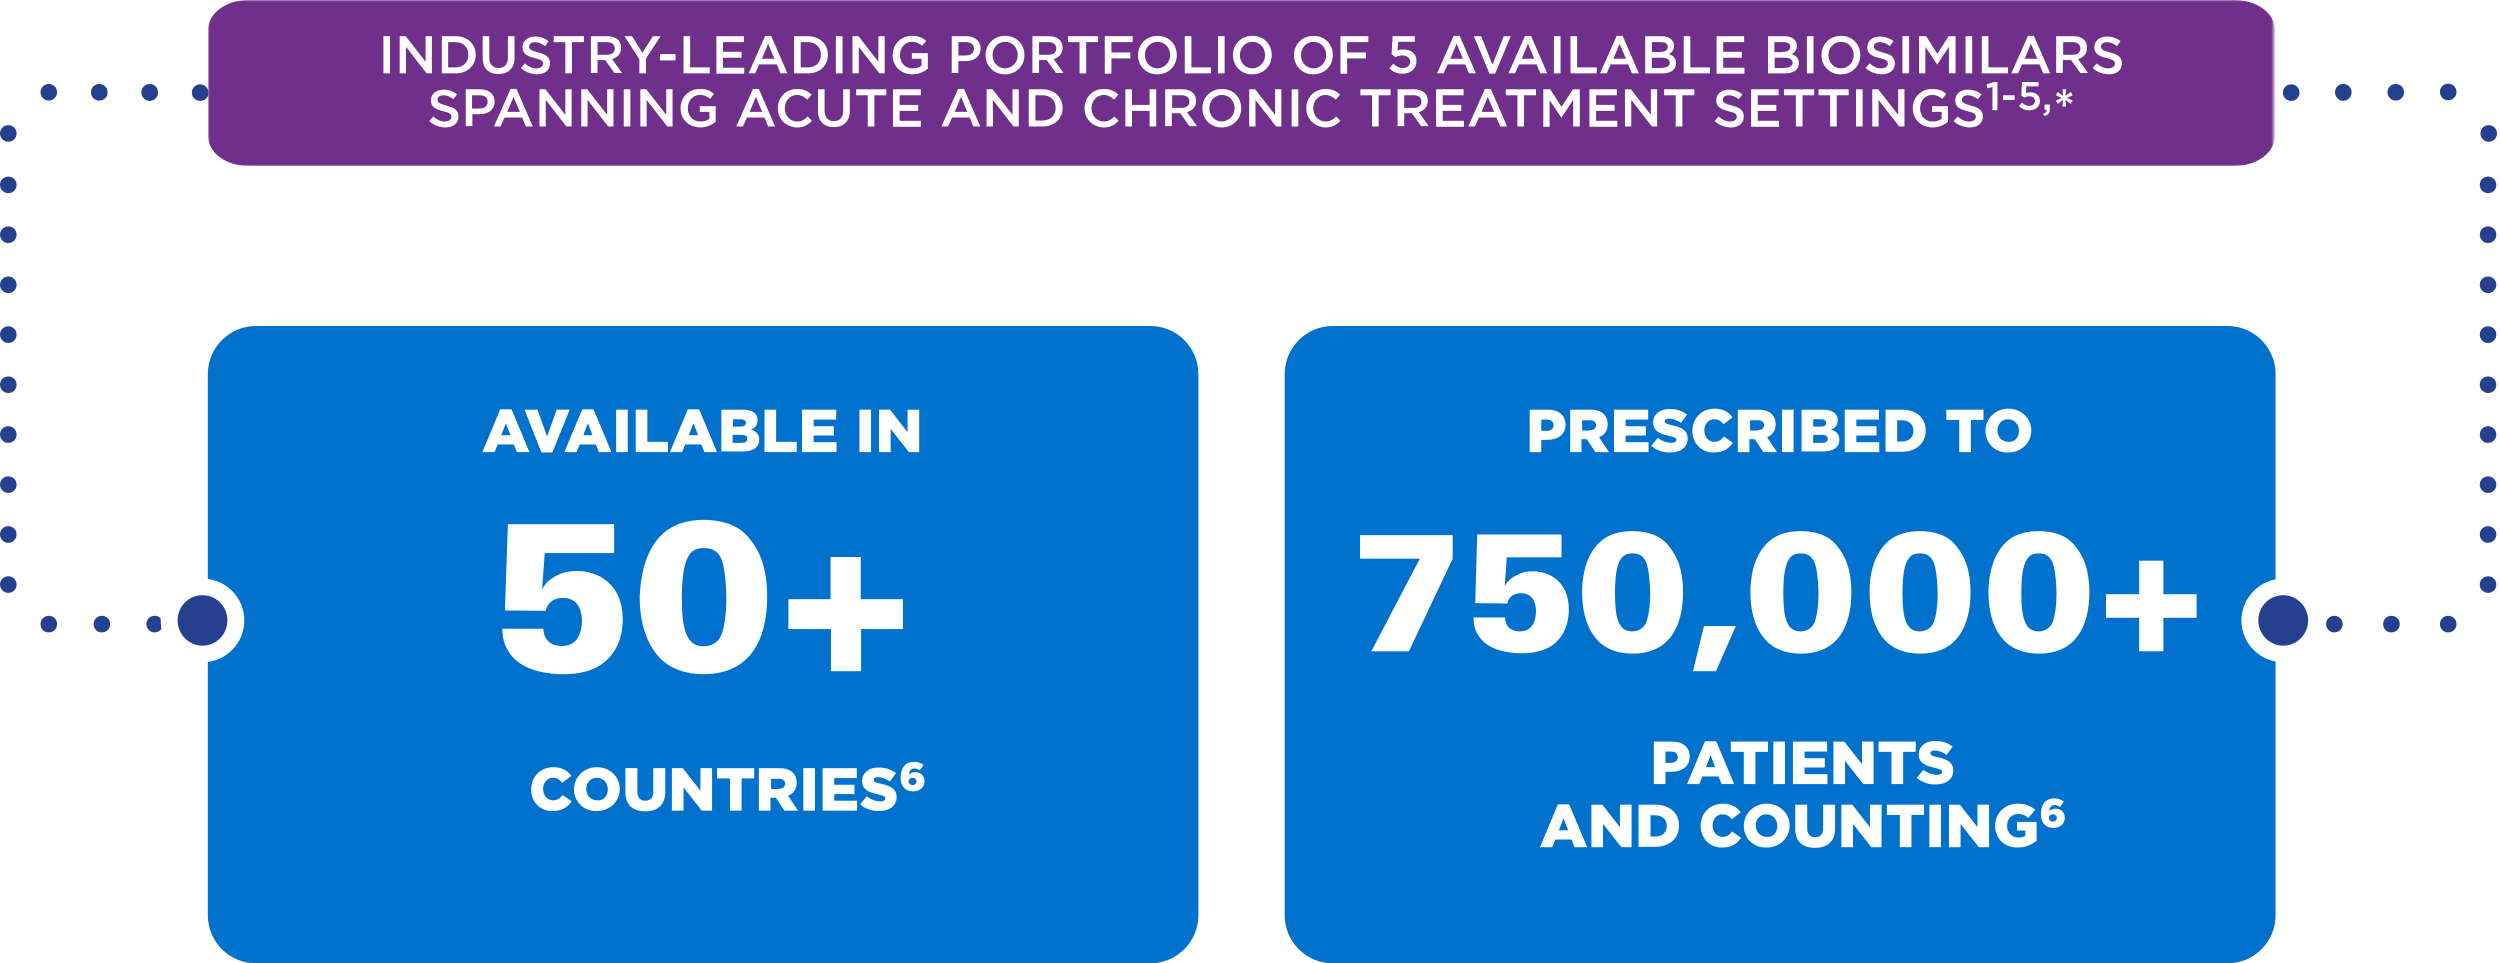 <?xml version="1.0" encoding="utf-8"?>
<!-- Generator: Adobe Illustrator 26.5.0, SVG Export Plug-In . SVG Version: 6.00 Build 0)  -->
<svg version="1.1" id="Layer_1" xmlns="http://www.w3.org/2000/svg" xmlns:xlink="http://www.w3.org/1999/xlink" x="0px" y="0px"
	 viewBox="0 0 753.1 290.1" style="enable-background:new 0 0 753.1 290.1;" xml:space="preserve">
<style type="text/css">
	.st0{fill-rule:evenodd;clip-rule:evenodd;fill:#0072CE;}
	.st1{enable-background:new    ;}
	.st2{fill:#FFFFFF;}
	.st3{fill:#25408F;}
	.st4{fill-rule:evenodd;clip-rule:evenodd;fill:#25408F;}
	.st5{filter:url(#Adobe_OpacityMaskFilter);}
	.st6{fill-rule:evenodd;clip-rule:evenodd;fill:#FFFFFF;}
	.st7{mask:url(#itokki9enb_00000034779905080873895950000015433500631249514415_);}
	.st8{fill-rule:evenodd;clip-rule:evenodd;fill:#702F8A;}
</style>
<g>
	<g>
		<path class="st0" d="M77.1,98.2c-8,0-14.5,6.5-14.5,14.5v163c0,8,6.5,14.5,14.5,14.5h269.4c8,0,14.5-6.5,14.5-14.5v-163
			c0-8-6.5-14.5-14.5-14.5H77.1z"/>
	</g>
	<g class="st1">
		<g>
			<path class="st2" d="M160,237.8L160,237.8c0-3.8,2.8-6.7,6.7-6.7c2.6,0,4.3,1.1,5.4,2.6l-2.7,2.1c-0.7-0.9-1.6-1.5-2.8-1.5
				c-1.8,0-3,1.5-3,3.4v0c0,1.9,1.3,3.4,3,3.4c1.3,0,2.1-0.6,2.9-1.6l2.7,1.9c-1.2,1.7-2.8,2.9-5.6,2.9
				C162.9,244.5,160,241.7,160,237.8z"/>
		</g>
		<g>
			<path class="st2" d="M172.9,237.8L172.9,237.8c0-3.7,3-6.7,6.9-6.7c3.9,0,6.9,2.9,6.9,6.6v0c0,3.7-3,6.6-6.9,6.6
				C175.9,244.5,172.9,241.5,172.9,237.8z M183.1,237.8L183.1,237.8c0-1.9-1.3-3.5-3.3-3.5c-2,0-3.2,1.6-3.2,3.4v0
				c0,1.8,1.3,3.4,3.3,3.4C181.8,241.3,183.1,239.7,183.1,237.8z"/>
		</g>
		<g>
			<path class="st2" d="M188.4,238.6v-7.2h3.6v7.1c0,1.8,0.9,2.7,2.4,2.7c1.4,0,2.4-0.8,2.4-2.6v-7.2h3.6v7.1c0,4.1-2.4,5.9-6,5.9
				C190.7,244.4,188.4,242.6,188.4,238.6z"/>
		</g>
		<g>
			<path class="st2" d="M202.4,231.4h3.3l5.3,6.8v-6.8h3.5v12.8h-3.1l-5.5-7v7h-3.5V231.4z"/>
		</g>
		<g>
			<path class="st2" d="M219.8,234.5H216v-3.1h11.2v3.1h-3.8v9.7h-3.5V234.5z"/>
		</g>
		<g>
			<path class="st2" d="M228.7,231.4h6c2,0,3.3,0.5,4.2,1.4c0.7,0.7,1.1,1.7,1.1,3v0c0,2-1,3.3-2.6,3.9l3,4.5h-4.1l-2.6-3.9h-1.6
				v3.9h-3.5V231.4z M234.6,237.6c1.2,0,1.9-0.6,1.9-1.5v0c0-1-0.7-1.5-1.9-1.5h-2.3v3.1H234.6z"/>
		</g>
		<g>
			<path class="st2" d="M242,231.4h3.5v12.8H242V231.4z"/>
		</g>
		<g>
			<path class="st2" d="M247.8,231.4h10.3v3h-6.8v2h6.1v2.8h-6.1v2h6.9v3h-10.4V231.4z"/>
		</g>
		<g>
			<path class="st2" d="M259.1,242.3l2-2.4c1.3,1,2.7,1.5,4.1,1.5c1,0,1.5-0.3,1.5-0.9v0c0-0.5-0.4-0.8-2.2-1.2
				c-2.7-0.6-4.8-1.4-4.8-4v0c0-2.4,1.9-4.1,4.9-4.1c2.2,0,3.9,0.6,5.3,1.7l-1.8,2.5c-1.2-0.8-2.4-1.3-3.6-1.3
				c-0.9,0-1.3,0.3-1.3,0.8v0c0,0.6,0.4,0.8,2.2,1.2c2.9,0.6,4.7,1.6,4.7,4v0c0,2.6-2.1,4.2-5.2,4.2
				C262.8,244.4,260.7,243.7,259.1,242.3z"/>
		</g>
	</g>
	<g class="st1">
		<g>
			<path class="st2" d="M272.4,237.4c-0.6-0.6-1.1-1.6-1.1-3.2v0c0-2.7,1.3-4.7,4-4.7c1.2,0,2,0.3,2.9,0.9l-1.1,1.7
				c-0.5-0.4-1-0.6-1.7-0.6c-1.2,0-1.6,1.2-1.6,1.8c0.6-0.4,1.1-0.7,1.9-0.7c1.5,0,2.8,1,2.8,2.7v0c0,1.9-1.5,3.1-3.4,3.1
				C273.8,238.4,273,238,272.4,237.4z M276.1,235.4L276.1,235.4c0-0.6-0.5-1.1-1.2-1.1s-1.2,0.5-1.2,1.1v0c0,0.6,0.5,1.1,1.2,1.1
				C275.6,236.5,276.1,236,276.1,235.4z"/>
		</g>
	</g>
	<g class="st1">
		<g>
			<path class="st2" d="M163.7,189.5c0.1,3.4,2.4,5.1,5.5,5.1c3.2,0,4.4-1.6,5.1-2.9c0.8-1.5,1-3.5,1-4.7c0-3.5-1.4-6.9-5.8-6.9
				c-3.1,0-4.7,1.9-5.1,3.9l-12.3-0.1l0.9-26h32v8.7h-20.9l-0.8,10.9c0.7-1.2,1.7-2.8,4.6-4.2c1.9-1,3.8-1.3,5.9-1.3
				c6.4,0,13.8,3.9,13.8,14.6c0,2.8-0.6,8.4-4.9,12.3c-3.8,3.6-9.2,4.2-13,4.2c-3.6,0-11.1-0.6-15.2-5.1c-3-3.3-3.1-6.6-3.2-8.6
				H163.7z"/>
		</g>
		<g>
			<path class="st2" d="M198.2,162.3c3.9-4.7,9.6-5.7,13.6-5.7c8.4,0,12.2,3.3,14.1,5.8c2.9,3.5,5.2,8.6,5.2,17.4
				c0,12.7-5,23.3-19.2,23.3c-5.1,0-10.2-1.5-13.6-5.4c-4.9-5.6-5.6-13.5-5.6-17.9C192.9,175.6,193.6,167.8,198.2,162.3z M212,194.7
				c2,0,4-1,4.9-2.6c1.9-3.5,1.9-10.8,1.9-11.8c0-2.2-0.2-7.4-1.1-10.7c-0.4-1.6-1.5-4.5-5.6-4.5c-3.6,0-6.7,1.5-6.7,15
				C205.4,189.5,206.7,194.7,212,194.7z"/>
		</g>
		<g>
			<path class="st2" d="M250.2,189.5h-12.7v-9h12.7v-12.7h9.1v12.7H272v9h-12.6v12.7h-9.1V189.5z"/>
		</g>
	</g>
	<g class="st1">
		<g>
			<path class="st2" d="M150.7,123.3h3.4l5.4,12.9h-3.8l-0.9-2.3h-4.9l-0.9,2.3h-3.7L150.7,123.3z M153.8,131.1l-1.4-3.6l-1.4,3.6
				H153.8z"/>
		</g>
		<g>
			<path class="st2" d="M158,123.4h3.9l2.9,8.1l2.9-8.1h3.9l-5.2,12.9h-3.3L158,123.4z"/>
		</g>
		<g>
			<path class="st2" d="M175.4,123.3h3.4l5.4,12.9h-3.8l-0.9-2.3h-4.9l-0.9,2.3H170L175.4,123.3z M178.5,131.1l-1.4-3.6l-1.4,3.6
				H178.5z"/>
		</g>
		<g>
			<path class="st2" d="M185.6,123.4h3.5v12.8h-3.5V123.4z"/>
		</g>
		<g>
			<path class="st2" d="M191.5,123.4h3.5v9.7h6.2v3.1h-9.7V123.4z"/>
		</g>
		<g>
			<path class="st2" d="M207.2,123.3h3.4l5.4,12.9h-3.8l-0.9-2.3h-4.9l-0.9,2.3h-3.7L207.2,123.3z M210.3,131.1l-1.4-3.6l-1.4,3.6
				H210.3z"/>
		</g>
		<g>
			<path class="st2" d="M217.3,123.4h6.6c1.6,0,2.7,0.4,3.5,1.1c0.5,0.5,0.8,1.2,0.8,2.1v0c0,1.5-0.8,2.4-2,2.8
				c1.6,0.5,2.5,1.4,2.5,3.1v0c0,2.2-1.8,3.5-4.8,3.5h-6.6V123.4z M224.7,127.4c0-0.7-0.6-1.1-1.6-1.1h-2.3v2.2h2.2
				C224,128.5,224.7,128.2,224.7,127.4L224.7,127.4z M223.4,131h-2.7v2.4h2.7c1.1,0,1.7-0.4,1.7-1.2v0
				C225.2,131.5,224.6,131,223.4,131z"/>
		</g>
		<g>
			<path class="st2" d="M230.3,123.4h3.5v9.7h6.2v3.1h-9.7V123.4z"/>
		</g>
		<g>
			<path class="st2" d="M241.6,123.4h10.3v3h-6.8v2h6.1v2.8h-6.1v2h6.9v3h-10.4V123.4z"/>
		</g>
		<g>
			<path class="st2" d="M258.9,123.4h3.5v12.8h-3.5V123.4z"/>
		</g>
		<g>
			<path class="st2" d="M264.8,123.4h3.3l5.3,6.8v-6.8h3.5v12.8h-3.1l-5.5-7v7h-3.5V123.4z"/>
		</g>
	</g>
	<g>
		<path class="st0" d="M401.5,98.2c-8,0-14.5,6.5-14.5,14.5v163c0,8,6.5,14.5,14.5,14.5H671c8,0,14.5-6.5,14.5-14.5v-163
			c0-8-6.5-14.5-14.5-14.5H401.5z"/>
	</g>
	<g class="st1">
		<g>
			<path class="st2" d="M460.8,123.4h5.5c3.2,0,5.3,1.7,5.3,4.5v0c0,3-2.3,4.6-5.5,4.6h-1.8v3.7h-3.5V123.4z M466,129.8
				c1.2,0,2-0.7,2-1.7v0c0-1.1-0.8-1.7-2-1.7h-1.7v3.4H466z"/>
		</g>
		<g>
			<path class="st2" d="M473,123.4h6c2,0,3.3,0.5,4.2,1.4c0.7,0.7,1.1,1.7,1.1,3v0c0,2-1,3.3-2.6,3.9l3,4.5h-4.1l-2.6-3.9h-1.6v3.9
				H473V123.4z M478.9,129.6c1.2,0,1.9-0.6,1.9-1.5v0c0-1-0.7-1.5-1.9-1.5h-2.3v3.1H478.9z"/>
		</g>
		<g>
			<path class="st2" d="M486.2,123.4h10.3v3h-6.8v2h6.1v2.8h-6.1v2h6.9v3h-10.4V123.4z"/>
		</g>
		<g>
			<path class="st2" d="M497.4,134.3l2-2.4c1.3,1,2.7,1.5,4.1,1.5c1,0,1.5-0.3,1.5-0.9v0c0-0.5-0.4-0.8-2.2-1.2
				c-2.7-0.6-4.8-1.4-4.8-4v0c0-2.4,1.9-4.1,4.9-4.1c2.2,0,3.9,0.6,5.3,1.7l-1.8,2.5c-1.2-0.8-2.4-1.3-3.6-1.3
				c-0.9,0-1.3,0.3-1.3,0.8v0c0,0.6,0.4,0.8,2.2,1.2c2.9,0.6,4.7,1.6,4.7,4v0c0,2.6-2.1,4.2-5.2,4.2
				C501.1,136.4,499,135.7,497.4,134.3z"/>
		</g>
		<g>
			<path class="st2" d="M509.8,129.8L509.8,129.8c0-3.8,2.8-6.7,6.7-6.7c2.6,0,4.3,1.1,5.4,2.6l-2.7,2.1c-0.7-0.9-1.6-1.5-2.8-1.5
				c-1.8,0-3,1.5-3,3.4v0c0,1.9,1.3,3.4,3,3.4c1.3,0,2.1-0.6,2.9-1.6l2.7,1.9c-1.2,1.7-2.8,2.9-5.6,2.9
				C512.8,136.5,509.8,133.7,509.8,129.8z"/>
		</g>
		<g>
			<path class="st2" d="M523.6,123.4h6c2,0,3.3,0.5,4.2,1.4c0.7,0.7,1.1,1.7,1.1,3v0c0,2-1,3.3-2.6,3.9l3,4.5h-4.1l-2.6-3.9h-1.6
				v3.9h-3.5V123.4z M529.5,129.6c1.2,0,1.9-0.6,1.9-1.5v0c0-1-0.7-1.5-1.9-1.5h-2.3v3.1H529.5z"/>
		</g>
		<g>
			<path class="st2" d="M536.8,123.4h3.5v12.8h-3.5V123.4z"/>
		</g>
		<g>
			<path class="st2" d="M542.7,123.4h6.6c1.6,0,2.7,0.4,3.5,1.1c0.5,0.5,0.8,1.2,0.8,2.1v0c0,1.5-0.8,2.4-2,2.8
				c1.6,0.5,2.5,1.4,2.5,3.1v0c0,2.2-1.8,3.5-4.8,3.5h-6.6V123.4z M550.1,127.4c0-0.7-0.6-1.1-1.6-1.1h-2.3v2.2h2.2
				C549.5,128.5,550.1,128.2,550.1,127.4L550.1,127.4z M548.9,131h-2.7v2.4h2.7c1.1,0,1.7-0.4,1.7-1.2v0
				C550.6,131.5,550,131,548.9,131z"/>
		</g>
		<g>
			<path class="st2" d="M555.8,123.4H566v3h-6.8v2h6.1v2.8h-6.1v2h6.9v3h-10.4V123.4z"/>
		</g>
		<g>
			<path class="st2" d="M568,123.4h4.9c4.5,0,7.2,2.6,7.2,6.3v0c0,3.7-2.7,6.4-7.3,6.4H568V123.4z M571.5,126.5v6.5h1.4
				c2.1,0,3.5-1.2,3.5-3.2v0c0-2-1.4-3.2-3.5-3.2H571.5z"/>
		</g>
		<g>
			<path class="st2" d="M590.1,126.5h-3.8v-3.1h11.2v3.1h-3.8v9.7h-3.5V126.5z"/>
		</g>
		<g>
			<path class="st2" d="M598.1,129.8L598.1,129.8c0-3.7,3-6.7,6.9-6.7c3.9,0,6.9,2.9,6.9,6.6v0c0,3.7-3,6.6-6.9,6.6
				C601,136.5,598.1,133.5,598.1,129.8z M608.2,129.8L608.2,129.8c0-1.9-1.3-3.5-3.3-3.5c-2,0-3.2,1.6-3.2,3.4v0
				c0,1.8,1.3,3.4,3.3,3.4C606.9,133.3,608.2,131.7,608.2,129.8z"/>
		</g>
	</g>
	<g class="st1">
		<g>
			<path class="st2" d="M409.7,161.2h27.9v7.1l-13.2,27.9h-11.3l14.6-27.9h-18V161.2z"/>
		</g>
		<g>
			<path class="st2" d="M453.4,186.2c0.1,2.7,1.9,4,4.4,4c2.5,0,3.5-1.3,4.1-2.3c0.6-1.2,0.8-2.8,0.8-3.7c0-2.8-1.1-5.5-4.6-5.5
				c-2.4,0-3.8,1.5-4,3.1l-9.7-0.1L445,161h25.4v6.9h-16.5l-0.6,8.6c0.6-0.9,1.4-2.2,3.7-3.3c1.5-0.8,3-1.1,4.7-1.1
				c5.1,0,10.9,3.1,10.9,11.6c0,2.2-0.5,6.7-3.9,9.8c-3,2.8-7.3,3.3-10.3,3.3c-2.9,0-8.8-0.5-12-4c-2.4-2.6-2.5-5.2-2.5-6.8H453.4z"
				/>
		</g>
		<g>
			<path class="st2" d="M480.8,164.5c3.1-3.8,7.6-4.5,10.8-4.5c6.7,0,9.7,2.6,11.2,4.6c2.3,2.8,4.2,6.8,4.2,13.8
				c0,10.1-4,18.5-15.2,18.5c-4.1,0-8.1-1.2-10.8-4.3c-3.9-4.4-4.4-10.7-4.4-14.2C476.6,175.1,477.1,168.9,480.8,164.5z
				 M491.7,190.2c1.6,0,3.1-0.8,3.9-2.1c1.5-2.7,1.5-8.6,1.5-9.3c0-1.8-0.2-5.9-0.9-8.5c-0.4-1.3-1.2-3.6-4.4-3.6
				c-2.8,0-5.3,1.2-5.3,11.9C486.5,186.1,487.5,190.2,491.7,190.2z"/>
		</g>
		<g>
			<path class="st2" d="M522.9,188.6l-6,13.6H510l3.3-13.6H522.9z"/>
		</g>
		<g>
			<path class="st2" d="M531.5,164.5c3.1-3.8,7.6-4.5,10.8-4.5c6.7,0,9.7,2.6,11.2,4.6c2.3,2.8,4.2,6.8,4.2,13.8
				c0,10.1-4,18.5-15.2,18.5c-4.1,0-8.1-1.2-10.8-4.3c-3.9-4.4-4.4-10.7-4.4-14.2C527.3,175.1,527.8,168.9,531.5,164.5z
				 M542.4,190.2c1.6,0,3.1-0.8,3.9-2.1c1.5-2.7,1.5-8.6,1.5-9.3c0-1.8-0.2-5.9-0.9-8.5c-0.4-1.3-1.2-3.6-4.4-3.6
				c-2.8,0-5.3,1.2-5.3,11.9C537.2,186.1,538.2,190.2,542.4,190.2z"/>
		</g>
		<g>
			<path class="st2" d="M567.4,164.5c3.1-3.8,7.6-4.5,10.8-4.5c6.7,0,9.7,2.6,11.2,4.6c2.3,2.8,4.2,6.8,4.2,13.8
				c0,10.1-4,18.5-15.2,18.5c-4.1,0-8.1-1.2-10.8-4.3c-3.9-4.4-4.4-10.7-4.4-14.2C563.1,175.1,563.7,168.9,567.4,164.5z
				 M578.3,190.2c1.6,0,3.1-0.8,3.9-2.1c1.5-2.7,1.5-8.6,1.5-9.3c0-1.8-0.2-5.9-0.9-8.5c-0.4-1.3-1.2-3.6-4.4-3.6
				c-2.8,0-5.3,1.2-5.3,11.9C573.1,186.1,574.1,190.2,578.3,190.2z"/>
		</g>
		<g>
			<path class="st2" d="M603.2,164.5c3.1-3.8,7.6-4.5,10.8-4.5c6.7,0,9.7,2.6,11.2,4.6c2.3,2.8,4.2,6.8,4.2,13.8
				c0,10.1-4,18.5-15.2,18.5c-4.1,0-8.1-1.2-10.8-4.3c-3.9-4.4-4.4-10.7-4.4-14.2C599,175.1,599.6,168.9,603.2,164.5z M614.1,190.2
				c1.6,0,3.1-0.8,3.9-2.1c1.5-2.7,1.5-8.6,1.5-9.3c0-1.8-0.2-5.9-0.9-8.5c-0.4-1.3-1.2-3.6-4.4-3.6c-2.8,0-5.3,1.2-5.3,11.9
				C608.9,186.1,610,190.2,614.1,190.2z"/>
		</g>
		<g>
			<path class="st2" d="M644.4,186.1h-10V179h10v-10.1h7.3V179h10v7.1h-10v10.1h-7.3V186.1z"/>
		</g>
	</g>
	<g class="st1">
		<g>
			<path class="st2" d="M498.2,223.4h5.5c3.2,0,5.3,1.7,5.3,4.5v0c0,3-2.3,4.6-5.5,4.6h-1.8v3.7h-3.5V223.4z M503.4,229.8
				c1.2,0,2-0.7,2-1.7v0c0-1.1-0.8-1.7-2-1.7h-1.7v3.4H503.4z"/>
		</g>
		<g>
			<path class="st2" d="M513.6,223.3h3.4l5.4,12.9h-3.8l-0.9-2.3h-4.9l-0.9,2.3h-3.7L513.6,223.3z M516.7,231.1l-1.4-3.6l-1.4,3.6
				H516.7z"/>
		</g>
		<g>
			<path class="st2" d="M525.2,226.5h-3.8v-3.1h11.2v3.1h-3.8v9.7h-3.5V226.5z"/>
		</g>
		<g>
			<path class="st2" d="M534.2,223.4h3.5v12.8h-3.5V223.4z"/>
		</g>
		<g>
			<path class="st2" d="M540.1,223.4h10.3v3h-6.8v2h6.1v2.8h-6.1v2h6.9v3h-10.4V223.4z"/>
		</g>
		<g>
			<path class="st2" d="M552.3,223.4h3.3l5.3,6.8v-6.8h3.5v12.8h-3.1l-5.5-7v7h-3.5V223.4z"/>
		</g>
		<g>
			<path class="st2" d="M569.7,226.5h-3.8v-3.1h11.2v3.1h-3.8v9.7h-3.5V226.5z"/>
		</g>
		<g>
			<path class="st2" d="M577.4,234.3l2-2.4c1.3,1,2.7,1.5,4.1,1.5c1,0,1.5-0.3,1.5-0.9v0c0-0.5-0.4-0.8-2.2-1.2
				c-2.7-0.6-4.8-1.4-4.8-4v0c0-2.4,1.9-4.1,4.9-4.1c2.2,0,3.9,0.6,5.3,1.7l-1.8,2.5c-1.2-0.8-2.4-1.3-3.6-1.3
				c-0.9,0-1.3,0.3-1.3,0.8v0c0,0.6,0.4,0.8,2.2,1.2c2.9,0.6,4.7,1.6,4.7,4v0c0,2.6-2.1,4.2-5.2,4.2
				C581.1,236.4,579,235.7,577.4,234.3z"/>
		</g>
	</g>
	<g class="st1">
		<g>
			<path class="st2" d="M469.3,242.3h3.4l5.4,12.9h-3.8l-0.9-2.3h-4.9l-0.9,2.3h-3.7L469.3,242.3z M472.4,250.1l-1.4-3.6l-1.4,3.6
				H472.4z"/>
		</g>
		<g>
			<path class="st2" d="M479.4,242.4h3.3l5.3,6.8v-6.8h3.5v12.8h-3.1l-5.5-7v7h-3.5V242.4z"/>
		</g>
		<g>
			<path class="st2" d="M493.7,242.4h4.9c4.5,0,7.2,2.6,7.2,6.3v0c0,3.7-2.7,6.4-7.3,6.4h-4.9V242.4z M497.2,245.5v6.5h1.4
				c2.1,0,3.5-1.2,3.5-3.2v0c0-2-1.4-3.2-3.5-3.2H497.2z"/>
		</g>
		<g>
			<path class="st2" d="M512.3,248.8L512.3,248.8c0-3.8,2.8-6.7,6.7-6.7c2.6,0,4.3,1.1,5.4,2.6l-2.7,2.1c-0.7-0.9-1.6-1.5-2.8-1.5
				c-1.8,0-3,1.5-3,3.4v0c0,1.9,1.3,3.4,3,3.4c1.3,0,2.1-0.6,2.9-1.6l2.7,1.9c-1.2,1.7-2.8,2.9-5.6,2.9
				C515.3,255.5,512.3,252.7,512.3,248.8z"/>
		</g>
		<g>
			<path class="st2" d="M525.3,248.8L525.3,248.8c0-3.7,3-6.7,6.9-6.7c3.9,0,6.9,2.9,6.9,6.6v0c0,3.7-3,6.6-6.9,6.6
				C528.2,255.5,525.3,252.5,525.3,248.8z M535.4,248.8L535.4,248.8c0-1.9-1.3-3.5-3.3-3.5c-2,0-3.2,1.6-3.2,3.4v0
				c0,1.8,1.3,3.4,3.3,3.4C534.1,252.3,535.4,250.7,535.4,248.8z"/>
		</g>
		<g>
			<path class="st2" d="M540.8,249.6v-7.2h3.6v7.1c0,1.8,0.9,2.7,2.4,2.7c1.4,0,2.4-0.8,2.4-2.6v-7.2h3.6v7.1c0,4.1-2.4,5.9-6,5.9
				C543,255.4,540.8,253.6,540.8,249.6z"/>
		</g>
		<g>
			<path class="st2" d="M554.7,242.4h3.3l5.3,6.8v-6.8h3.5v12.8h-3.1l-5.5-7v7h-3.5V242.4z"/>
		</g>
		<g>
			<path class="st2" d="M572.2,245.5h-3.8v-3.1h11.2v3.1h-3.8v9.7h-3.5V245.5z"/>
		</g>
		<g>
			<path class="st2" d="M581.2,242.4h3.5v12.8h-3.5V242.4z"/>
		</g>
		<g>
			<path class="st2" d="M587.1,242.4h3.3l5.3,6.8v-6.8h3.5v12.8h-3.1l-5.5-7v7h-3.5V242.4z"/>
		</g>
		<g>
			<path class="st2" d="M601,248.8L601,248.8c0-3.8,2.9-6.7,6.9-6.7c2.2,0,3.8,0.7,5.2,1.8l-2.1,2.5c-0.9-0.8-1.8-1.2-3.1-1.2
				c-1.8,0-3.3,1.5-3.3,3.5v0c0,2.1,1.4,3.6,3.5,3.6c0.9,0,1.5-0.2,2-0.5v-1.6h-2.5v-2.6h5.9v5.7c-1.4,1.1-3.2,2-5.5,2
				C604,255.5,601,252.7,601,248.8z"/>
		</g>
	</g>
	<g class="st1">
		<g>
			<path class="st2" d="M615.9,248.4c-0.6-0.6-1.1-1.6-1.1-3.2v0c0-2.7,1.3-4.7,4-4.7c1.2,0,2,0.3,2.9,0.9l-1.1,1.7
				c-0.5-0.4-1-0.6-1.7-0.6c-1.2,0-1.6,1.2-1.6,1.8c0.6-0.4,1.1-0.7,1.9-0.7c1.5,0,2.8,1,2.8,2.7v0c0,1.9-1.5,3.1-3.4,3.1
				C617.3,249.4,616.5,249,615.9,248.4z M619.6,246.4L619.6,246.4c0-0.6-0.5-1.1-1.2-1.1c-0.7,0-1.2,0.5-1.2,1.1v0
				c0,0.6,0.5,1.1,1.2,1.1S619.6,247,619.6,246.4z"/>
		</g>
	</g>
	<g>
		<path class="st3" d="M656.1,28c0-1.4,1.1-2.5,2.5-2.5l0,0c1.4,0,2.5,1.1,2.5,2.5l0,0c0,1.4-1.1,2.5-2.5,2.6l0,0c0,0,0,0,0,0l0,0
			C657.2,30.5,656.1,29.4,656.1,28z M671.9,27.9c0-1.4,1.1-2.5,2.5-2.5l0,0c1.4,0,2.5,1.1,2.5,2.5l0,0c0,1.4-1.1,2.5-2.5,2.5l0,0
			c0,0,0,0,0,0l0,0C673,30.5,671.9,29.3,671.9,27.9z M687.7,27.9c0-1.4,1.1-2.5,2.5-2.5l0,0c1.4,0,2.5,1.1,2.5,2.5l0,0
			c0,1.4-1.1,2.5-2.5,2.5l0,0c0,0,0,0,0,0l0,0C688.8,30.4,687.7,29.3,687.7,27.9z M703.4,27.8c0-1.4,1.1-2.5,2.5-2.5l0,0
			c1.4,0,2.5,1.1,2.5,2.5l0,0c0,1.4-1.1,2.5-2.5,2.6l0,0c0,0,0,0,0,0l0,0C704.6,30.4,703.4,29.2,703.4,27.8z M719.2,27.8
			c0-1.4,1.1-2.5,2.5-2.5l0,0c1.4,0,2.5,1.1,2.5,2.5l0,0c0,1.4-1.1,2.5-2.5,2.5l0,0c0,0,0,0,0,0l0,0
			C720.4,30.3,719.2,29.2,719.2,27.8z M735,27.7c0-1.4,1.1-2.5,2.5-2.5l0,0c1.4,0,2.5,1.1,2.5,2.5l0,0c0,1.4-1.1,2.5-2.5,2.5l0,0
			c0,0,0,0,0,0l0,0C736.2,30.3,735,29.1,735,27.7z"/>
	</g>
	<g>
		<path class="st3" d="M747.2,40.2c0-1.4,1.1-2.5,2.5-2.5l0,0c1.4,0,2.5,1.1,2.5,2.5l0,0c0,1.4-1.1,2.5-2.5,2.5l0,0
			C748.3,42.7,747.2,41.5,747.2,40.2z"/>
	</g>
	<g>
		<path class="st3" d="M747,176.1c0-1.4,1.1-2.5,2.5-2.5l0,0c1.4,0,2.5,1.1,2.5,2.5l0,0c0,1.4-1.1,2.5-2.5,2.5l0,0
			C748.2,178.6,747,177.5,747,176.1z M747,161c0-1.4,1.1-2.5,2.5-2.5l0,0c1.4,0,2.5,1.1,2.5,2.5l0,0c0,1.4-1.1,2.5-2.5,2.5l0,0
			C748.2,163.6,747,162.4,747,161z M747,146c0-1.4,1.1-2.5,2.5-2.5l0,0c1.4,0,2.5,1.1,2.5,2.5l0,0c0,1.4-1.1,2.5-2.5,2.5l0,0
			C748.2,148.5,747,147.4,747,146z M747,130.9c0-1.4,1.1-2.5,2.5-2.5l0,0c1.4,0,2.5,1.1,2.5,2.5l0,0c0,1.4-1.1,2.5-2.5,2.5l0,0
			C748.2,133.5,747,132.3,747,130.9z M747,115.9c0-1.4,1.1-2.5,2.5-2.5l0,0c1.4,0,2.5,1.1,2.5,2.5l0,0c0,1.4-1.1,2.5-2.5,2.5l0,0
			C748.2,118.4,747,117.3,747,115.9z M747,100.8c0-1.4,1.1-2.5,2.5-2.5l0,0c1.4,0,2.5,1.1,2.5,2.5l0,0c0,1.4-1.1,2.5-2.5,2.5l0,0
			C748.2,103.4,747,102.2,747,100.8z M747,85.8c0-1.4,1.1-2.5,2.5-2.5l0,0c1.4,0,2.5,1.1,2.5,2.5l0,0c0,1.4-1.1,2.5-2.5,2.5l0,0
			C748.2,88.3,747,87.2,747,85.8z M747,70.7c0-1.4,1.1-2.5,2.5-2.5l0,0c1.4,0,2.5,1.1,2.5,2.5l0,0c0,1.4-1.1,2.5-2.5,2.5l0,0
			C748.2,73.3,747,72.1,747,70.7z M747,55.7c0-1.4,1.1-2.5,2.5-2.5l0,0c1.4,0,2.5,1.1,2.5,2.5l0,0c0,1.4-1.1,2.5-2.5,2.5l0,0
			C748.2,58.2,747,57.1,747,55.7z"/>
	</g>
	<g>
		<path class="st3" d="M735,188c0-1.4,1.1-2.5,2.5-2.5l0,0l0,0l0,0c1.4,0,2.5,1.1,2.5,2.5l0,0c0,1.4-1.1,2.5-2.5,2.5l0,0
			C736.2,190.6,735,189.4,735,188z"/>
	</g>
	<g>
		<path class="st3" d="M717.9,188c0-1.4,1.1-2.5,2.5-2.5l0,0c1.4,0,2.5,1.1,2.5,2.5l0,0c0,1.4-1.1,2.5-2.5,2.5l0,0
			C719,190.6,717.9,189.4,717.9,188z M700.7,188c0-1.4,1.1-2.5,2.5-2.5l0,0c1.4,0,2.5,1.1,2.5,2.5l0,0c0,1.4-1.1,2.5-2.5,2.5l0,0
			C701.9,190.6,700.7,189.4,700.7,188z"/>
	</g>
	<g>
		<path class="st4" d="M687.8,197c-5.6,0-10.1-4.5-10.1-10.1c0-5.6,4.5-10.1,10.1-10.1c5.6,0,10.1,4.5,10.1,10.1
			C697.9,192.5,693.3,197,687.8,197"/>
	</g>
	<g>
		<path class="st2" d="M687.8,199.5c-7,0-12.6-5.7-12.6-12.6s5.7-12.6,12.6-12.6s12.6,5.7,12.6,12.6S694.7,199.5,687.8,199.5z
			 M687.8,179.3c-4.2,0-7.5,3.4-7.5,7.6s3.4,7.6,7.5,7.6s7.5-3.4,7.5-7.6S691.9,179.3,687.8,179.3z"/>
	</g>
	<g>
		<path class="st3" d="M90.8,30.5c-1.4,0-2.5-1.2-2.5-2.6l0,0c0-1.4,1.1-2.5,2.6-2.5l0,0c1.4,0,2.5,1.1,2.5,2.5l0,0
			C93.3,29.4,92.2,30.5,90.8,30.5L90.8,30.5L90.8,30.5z M75.5,30.5c-1.4,0-2.5-1.1-2.5-2.5l0,0c0-1.4,1.1-2.5,2.5-2.5l0,0
			c1.4,0,2.5,1.1,2.5,2.5l0,0C78.1,29.3,76.9,30.5,75.5,30.5L75.5,30.5C75.5,30.5,75.5,30.5,75.5,30.5z M60.3,30.4
			c-1.4,0-2.5-1.1-2.5-2.5l0,0c0-1.4,1.1-2.5,2.5-2.5l0,0c1.4,0,2.5,1.1,2.5,2.6l0,0C62.9,29.3,61.7,30.4,60.3,30.4L60.3,30.4
			C60.3,30.4,60.3,30.4,60.3,30.4z M45.1,30.4c-1.4,0-2.5-1.1-2.5-2.6l0,0c0-1.4,1.1-2.5,2.5-2.5l0,0c1.4,0,2.5,1.1,2.5,2.5l0,0
			C47.7,29.2,46.5,30.4,45.1,30.4L45.1,30.4C45.1,30.4,45.1,30.4,45.1,30.4z M29.9,30.3c-1.4,0-2.5-1.1-2.5-2.5l0,0
			c0-1.4,1.1-2.5,2.5-2.5l0,0c1.4,0,2.5,1.1,2.5,2.5l0,0C32.5,29.2,31.3,30.3,29.9,30.3L29.9,30.3C29.9,30.3,29.9,30.3,29.9,30.3z
			 M14.7,30.3c-1.4,0-2.5-1.1-2.5-2.5l0,0c0-1.4,1.1-2.5,2.5-2.5l0,0c1.4,0,2.5,1.1,2.5,2.5l0,0C17.2,29.1,16.1,30.3,14.7,30.3
			L14.7,30.3L14.7,30.3z"/>
	</g>
	<g>
		<path class="st3" d="M0,40.2c0-1.4,1.1-2.5,2.5-2.5l0,0c1.4,0,2.5,1.1,2.5,2.5l0,0c0,1.4-1.1,2.5-2.5,2.5l0,0
			C1.1,42.7,0,41.5,0,40.2z"/>
	</g>
	<g>
		<path class="st3" d="M0,176.1c0-1.4,1.1-2.5,2.5-2.5l0,0c1.4,0,2.5,1.1,2.5,2.5l0,0c0,1.4-1.1,2.5-2.5,2.5l0,0
			C1.2,178.6,0,177.5,0,176.1z M0,161c0-1.4,1.1-2.5,2.5-2.5l0,0c1.4,0,2.5,1.1,2.5,2.5l0,0c0,1.4-1.1,2.5-2.5,2.5l0,0
			C1.2,163.6,0,162.4,0,161z M0,146c0-1.4,1.1-2.5,2.5-2.5l0,0c1.4,0,2.5,1.1,2.5,2.5l0,0c0,1.4-1.1,2.5-2.5,2.5l0,0
			C1.2,148.5,0,147.4,0,146z M0,130.9c0-1.4,1.1-2.5,2.5-2.5l0,0c1.4,0,2.5,1.1,2.5,2.5l0,0c0,1.4-1.1,2.5-2.5,2.5l0,0
			C1.2,133.5,0,132.3,0,130.9z M0,115.9c0-1.4,1.1-2.5,2.5-2.5l0,0c1.4,0,2.5,1.1,2.5,2.5l0,0c0,1.4-1.1,2.5-2.5,2.5l0,0
			C1.2,118.4,0,117.3,0,115.9z M0,100.8c0-1.4,1.1-2.5,2.5-2.5l0,0c1.4,0,2.5,1.1,2.5,2.5l0,0c0,1.4-1.1,2.5-2.5,2.5l0,0
			C1.2,103.4,0,102.2,0,100.8z M0,85.8c0-1.4,1.1-2.5,2.5-2.5l0,0c1.4,0,2.5,1.1,2.5,2.5l0,0c0,1.4-1.1,2.5-2.5,2.5l0,0
			C1.2,88.3,0,87.2,0,85.8z M0,70.7c0-1.4,1.1-2.5,2.5-2.5l0,0c1.4,0,2.5,1.1,2.5,2.5l0,0c0,1.4-1.1,2.5-2.5,2.5l0,0
			C1.2,73.3,0,72.1,0,70.7z M0,55.7c0-1.4,1.1-2.5,2.5-2.5l0,0c1.4,0,2.5,1.1,2.5,2.5l0,0c0,1.4-1.1,2.5-2.5,2.5l0,0
			C1.2,58.2,0,57.1,0,55.7z"/>
	</g>
	<g>
		<path class="st3" d="M12.2,188c0-1.4,1.1-2.5,2.5-2.5l0,0c1.4,0,2.5,1.1,2.5,2.5l0,0c0,1.4-1.1,2.5-2.5,2.5l0,0l0,0l0,0
			C13.3,190.6,12.2,189.4,12.2,188z"/>
	</g>
	<g>
		<path class="st3" d="M44.1,188c0-1.4,1.1-2.5,2.5-2.5l0,0c1.4,0,2.5,1.1,2.5,2.5l0,0c0,1.4-1.1,2.5-2.5,2.5l0,0
			C45.3,190.6,44.1,189.4,44.1,188z M28.2,188c0-1.4,1.1-2.5,2.5-2.5l0,0c1.4,0,2.5,1.1,2.5,2.5l0,0c0,1.4-1.1,2.5-2.5,2.5l0,0
			C29.3,190.6,28.2,189.4,28.2,188z"/>
	</g>
	<g>
		<path class="st4" d="M61,197c5.6,0,10.1-4.5,10.1-10.1c0-5.6-4.5-10.1-10.1-10.1c-5.6,0-10.1,4.5-10.1,10.1
			C50.9,192.5,55.5,197,61,197"/>
	</g>
	<g>
		<path class="st2" d="M61,199.5c-7,0-12.6-5.7-12.6-12.6s5.7-12.6,12.6-12.6c7,0,12.6,5.7,12.6,12.6S68,199.5,61,199.5z M61,179.3
			c-4.2,0-7.5,3.4-7.5,7.6s3.4,7.6,7.5,7.6c4.2,0,7.5-3.4,7.5-7.6S65.2,179.3,61,179.3z"/>
	</g>
	<g transform="translate(63.58)">
		<defs>
			<filter id="Adobe_OpacityMaskFilter" filterUnits="userSpaceOnUse" x="-0.9" y="0" width="622.6" height="50">
				<feColorMatrix  type="matrix" values="1 0 0 0 0  0 1 0 0 0  0 0 1 0 0  0 0 0 1 0"/>
			</filter>
		</defs>
		
			<mask maskUnits="userSpaceOnUse" x="-0.9" y="0" width="622.6" height="50" id="itokki9enb_00000034779905080873895950000015433500631249514415_">
			<g class="st5">
				<path id="rxqewok3ua_00000176755178463680288520000000856204282171790782_" class="st6" d="M-0.9-7.8h622.6V60H-0.9V-7.8z"/>
			</g>
		</mask>
		<g class="st7">
			<path class="st8" d="M11.3,0C4.5,0-0.9,4-0.9,9v32c0,5,5.4,9,12.2,9h598.2c6.7,0,12.2-4,12.2-9V9c0-5-5.4-9-12.2-9H11.3z"/>
		</g>
	</g>
	<g class="st1">
		<g>
			<path class="st2" d="M115.5,10.9h2v11.2h-2V10.9z"/>
		</g>
		<g>
			<path class="st2" d="M120.4,10.9h1.8l6,7.7v-7.7h1.9v11.2h-1.6l-6.2-8v8h-1.9V10.9z"/>
		</g>
		<g>
			<path class="st2" d="M133.1,10.9h4.2c3.5,0,6,2.4,6,5.6v0c0,3.2-2.4,5.6-6,5.6h-4.2V10.9z M137.2,20.3c2.4,0,3.9-1.6,3.9-3.8v0
				c0-2.2-1.5-3.8-3.9-3.8H135v7.6H137.2z"/>
		</g>
		<g>
			<path class="st2" d="M145.4,17.4v-6.5h2v6.4c0,2.1,1.1,3.2,2.8,3.2c1.7,0,2.8-1.1,2.8-3.1v-6.5h2v6.4c0,3.3-1.9,5-4.8,5
				C147.2,22.3,145.4,20.6,145.4,17.4z"/>
		</g>
		<g>
			<path class="st2" d="M156.9,20.5l1.2-1.4c1.1,0.9,2.1,1.5,3.5,1.5c1.2,0,2-0.6,2-1.4v0c0-0.8-0.4-1.2-2.5-1.7
				c-2.4-0.6-3.7-1.3-3.7-3.3v0c0-1.9,1.6-3.2,3.8-3.2c1.6,0,2.9,0.5,4.1,1.4l-1.1,1.5c-1-0.8-2-1.2-3-1.2c-1.2,0-1.8,0.6-1.8,1.3v0
				c0,0.9,0.5,1.2,2.7,1.8c2.4,0.6,3.6,1.4,3.6,3.3v0c0,2.1-1.6,3.3-4,3.3C159.9,22.3,158.3,21.7,156.9,20.5z"/>
		</g>
		<g>
			<path class="st2" d="M170.4,12.7h-3.6v-1.8h9.1v1.8h-3.6v9.4h-2V12.7z"/>
		</g>
		<g>
			<path class="st2" d="M178,10.9h5c1.4,0,2.5,0.4,3.2,1.1c0.6,0.6,0.9,1.4,0.9,2.4v0c0,1.8-1.1,2.9-2.7,3.4l3,4.2h-2.3l-2.8-3.9
				H180v3.9h-2V10.9z M182.9,16.5c1.4,0,2.3-0.7,2.3-1.9v0c0-1.2-0.9-1.9-2.3-1.9H180v3.8H182.9z"/>
		</g>
		<g>
			<path class="st2" d="M192.5,17.7l-4.4-6.8h2.3l3.1,5l3.2-5h2.3l-4.4,6.7v4.5h-2V17.7z"/>
		</g>
		<g>
			<path class="st2" d="M198.8,16.3h4.7v1.9h-4.7V16.3z"/>
		</g>
		<g>
			<path class="st2" d="M205.9,10.9h2v9.4h5.9v1.8h-7.9V10.9z"/>
		</g>
		<g>
			<path class="st2" d="M215.8,10.9h8.3v1.8h-6.3v2.9h5.6v1.8h-5.6v3h6.4v1.8h-8.4V10.9z"/>
		</g>
		<g>
			<path class="st2" d="M230.5,10.8h1.8l4.9,11.3h-2.1l-1.1-2.7h-5.3l-1.2,2.7h-2L230.5,10.8z M233.3,17.7l-1.9-4.5l-1.9,4.5H233.3z
				"/>
		</g>
		<g>
			<path class="st2" d="M239.2,10.9h4.2c3.5,0,6,2.4,6,5.6v0c0,3.2-2.4,5.6-6,5.6h-4.2V10.9z M243.4,20.3c2.4,0,3.9-1.6,3.9-3.8v0
				c0-2.2-1.5-3.8-3.9-3.8h-2.2v7.6H243.4z"/>
		</g>
		<g>
			<path class="st2" d="M251.8,10.9h2v11.2h-2V10.9z"/>
		</g>
		<g>
			<path class="st2" d="M256.8,10.9h1.8l6,7.7v-7.7h1.9v11.2h-1.6l-6.2-8v8h-1.9V10.9z"/>
		</g>
		<g>
			<path class="st2" d="M268.9,16.6L268.9,16.6c0-3.2,2.4-5.8,5.8-5.8c2,0,3.2,0.5,4.3,1.5l-1.2,1.5c-0.9-0.7-1.7-1.2-3.1-1.2
				c-2.1,0-3.6,1.8-3.6,4v0c0,2.3,1.5,4,3.8,4c1.1,0,2-0.3,2.7-0.8v-2.1h-2.9v-1.7h4.8v4.7c-1.1,0.9-2.7,1.7-4.7,1.7
				C271.2,22.3,268.9,19.8,268.9,16.6z"/>
		</g>
		<g>
			<path class="st2" d="M286.7,10.9h4.4c2.6,0,4.3,1.5,4.3,3.7v0c0,2.5-2,3.8-4.5,3.8h-2.2v3.6h-2V10.9z M291,16.7
				c1.5,0,2.4-0.8,2.4-2v0c0-1.3-0.9-2-2.4-2h-2.3v4H291z"/>
		</g>
		<g>
			<path class="st2" d="M296.9,16.6L296.9,16.6c0-3.2,2.4-5.8,5.9-5.8s5.8,2.6,5.8,5.8v0c0,3.2-2.4,5.8-5.9,5.8
				S296.9,19.7,296.9,16.6z M306.6,16.6L306.6,16.6c0-2.2-1.6-4-3.8-4c-2.2,0-3.8,1.8-3.8,4v0c0,2.2,1.6,4,3.8,4
				C305,20.5,306.6,18.7,306.6,16.6z"/>
		</g>
		<g>
			<path class="st2" d="M311,10.9h5c1.4,0,2.5,0.4,3.2,1.1c0.6,0.6,0.9,1.4,0.9,2.4v0c0,1.8-1.1,2.9-2.7,3.4l3,4.2h-2.3l-2.8-3.9
				H313v3.9h-2V10.9z M315.9,16.5c1.4,0,2.3-0.7,2.3-1.9v0c0-1.2-0.9-1.9-2.3-1.9H313v3.8H315.9z"/>
		</g>
		<g>
			<path class="st2" d="M325.3,12.7h-3.6v-1.8h9.1v1.8h-3.6v9.4h-2V12.7z"/>
		</g>
		<g>
			<path class="st2" d="M332.9,10.9h8.3v1.8h-6.4v3.1h5.7v1.8h-5.7v4.6h-2V10.9z"/>
		</g>
		<g>
			<path class="st2" d="M342.8,16.6L342.8,16.6c0-3.2,2.4-5.8,5.9-5.8s5.8,2.6,5.8,5.8v0c0,3.2-2.4,5.8-5.9,5.8
				S342.8,19.7,342.8,16.6z M352.5,16.6L352.5,16.6c0-2.2-1.6-4-3.8-4c-2.2,0-3.8,1.8-3.8,4v0c0,2.2,1.6,4,3.8,4
				C350.9,20.5,352.5,18.7,352.5,16.6z"/>
		</g>
		<g>
			<path class="st2" d="M356.9,10.9h2v9.4h5.9v1.8h-7.9V10.9z"/>
		</g>
		<g>
			<path class="st2" d="M366.9,10.9h2v11.2h-2V10.9z"/>
		</g>
		<g>
			<path class="st2" d="M371.4,16.6L371.4,16.6c0-3.2,2.4-5.8,5.9-5.8s5.8,2.6,5.8,5.8v0c0,3.2-2.4,5.8-5.9,5.8
				S371.4,19.7,371.4,16.6z M381.1,16.6L381.1,16.6c0-2.2-1.6-4-3.8-4s-3.8,1.8-3.8,4v0c0,2.2,1.6,4,3.8,4
				C379.5,20.5,381.1,18.7,381.1,16.6z"/>
		</g>
		<g>
			<path class="st2" d="M389.8,16.6L389.8,16.6c0-3.2,2.4-5.8,5.9-5.8s5.8,2.6,5.8,5.8v0c0,3.2-2.4,5.8-5.9,5.8
				S389.8,19.7,389.8,16.6z M399.5,16.6L399.5,16.6c0-2.2-1.6-4-3.8-4c-2.2,0-3.8,1.8-3.8,4v0c0,2.2,1.6,4,3.8,4
				S399.5,18.7,399.5,16.6z"/>
		</g>
		<g>
			<path class="st2" d="M403.9,10.9h8.3v1.8h-6.4v3.1h5.7v1.8h-5.7v4.6h-2V10.9z"/>
		</g>
		<g>
			<path class="st2" d="M418.5,20.6l1.2-1.4c0.9,0.8,1.8,1.3,2.9,1.3c1.3,0,2.2-0.8,2.2-1.9v0c0-1.1-1-1.9-2.3-1.9
				c-0.8,0-1.5,0.2-2.1,0.5l-1.2-0.8l0.3-5.5h6.7v1.7h-5l-0.2,2.6c0.5-0.2,1-0.3,1.8-0.3c2.2,0,3.9,1.2,3.9,3.5v0
				c0,2.3-1.7,3.8-4.1,3.8C420.9,22.3,419.6,21.6,418.5,20.6z"/>
		</g>
		<g>
			<path class="st2" d="M437.9,10.8h1.8l4.9,11.3h-2.1l-1.1-2.7h-5.3l-1.2,2.7h-2L437.9,10.8z M440.7,17.7l-1.9-4.5l-1.9,4.5H440.7z
				"/>
		</g>
		<g>
			<path class="st2" d="M444,10.9h2.2l3.4,8.6l3.4-8.6h2.1l-4.7,11.3h-1.7L444,10.9z"/>
		</g>
		<g>
			<path class="st2" d="M459.4,10.8h1.8l4.9,11.3H464l-1.1-2.7h-5.3l-1.2,2.7h-2L459.4,10.8z M462.2,17.7l-1.9-4.5l-1.9,4.5H462.2z"
				/>
		</g>
		<g>
			<path class="st2" d="M468.1,10.9h2v11.2h-2V10.9z"/>
		</g>
		<g>
			<path class="st2" d="M473.1,10.9h2v9.4h5.9v1.8h-7.9V10.9z"/>
		</g>
		<g>
			<path class="st2" d="M487,10.8h1.8l4.9,11.3h-2.1l-1.1-2.7h-5.3l-1.2,2.7h-2L487,10.8z M489.8,17.7l-1.9-4.5l-1.9,4.5H489.8z"/>
		</g>
		<g>
			<path class="st2" d="M495.6,10.9h5c1.3,0,2.3,0.4,2.9,1c0.5,0.5,0.8,1.1,0.8,1.9v0c0,1.3-0.8,2.1-1.6,2.5
				c1.3,0.4,2.2,1.2,2.2,2.7v0c0,2-1.6,3.1-4.1,3.1h-5.2V10.9z M500.3,15.6c1.3,0,2.1-0.5,2.1-1.5v0c0-0.9-0.7-1.4-2-1.4h-2.8v3
				H500.3z M500.8,20.4c1.3,0,2.2-0.5,2.2-1.5v0c0-0.9-0.8-1.5-2.3-1.5h-3.1v3.1H500.8z"/>
		</g>
		<g>
			<path class="st2" d="M507.2,10.9h2v9.4h5.9v1.8h-7.9V10.9z"/>
		</g>
		<g>
			<path class="st2" d="M517.1,10.9h8.3v1.8h-6.3v2.9h5.6v1.8h-5.6v3h6.4v1.8h-8.4V10.9z"/>
		</g>
		<g>
			<path class="st2" d="M532.6,10.9h5c1.3,0,2.3,0.4,2.9,1c0.5,0.5,0.8,1.1,0.8,1.9v0c0,1.3-0.8,2.1-1.6,2.5
				c1.3,0.4,2.2,1.2,2.2,2.7v0c0,2-1.6,3.1-4.1,3.1h-5.2V10.9z M537.2,15.6c1.3,0,2.1-0.5,2.1-1.5v0c0-0.9-0.7-1.4-2-1.4h-2.8v3
				H537.2z M537.8,20.4c1.3,0,2.2-0.5,2.2-1.5v0c0-0.9-0.8-1.5-2.3-1.5h-3.1v3.1H537.8z"/>
		</g>
		<g>
			<path class="st2" d="M544.3,10.9h2v11.2h-2V10.9z"/>
		</g>
		<g>
			<path class="st2" d="M548.7,16.6L548.7,16.6c0-3.2,2.4-5.8,5.9-5.8s5.8,2.6,5.8,5.8v0c0,3.2-2.4,5.8-5.9,5.8
				S548.7,19.7,548.7,16.6z M558.4,16.6L558.4,16.6c0-2.2-1.6-4-3.8-4c-2.2,0-3.8,1.8-3.8,4v0c0,2.2,1.6,4,3.8,4
				S558.4,18.7,558.4,16.6z"/>
		</g>
		<g>
			<path class="st2" d="M562,20.5l1.2-1.4c1.1,0.9,2.1,1.5,3.5,1.5c1.2,0,2-0.6,2-1.4v0c0-0.8-0.4-1.2-2.5-1.7
				c-2.4-0.6-3.7-1.3-3.7-3.3v0c0-1.9,1.6-3.2,3.8-3.2c1.6,0,2.9,0.5,4.1,1.4l-1.1,1.5c-1-0.8-2-1.2-3-1.2c-1.2,0-1.8,0.6-1.8,1.3v0
				c0,0.9,0.5,1.2,2.7,1.8c2.4,0.6,3.6,1.4,3.6,3.3v0c0,2.1-1.6,3.3-4,3.3C565,22.3,563.3,21.7,562,20.5z"/>
		</g>
		<g>
			<path class="st2" d="M573.1,10.9h2v11.2h-2V10.9z"/>
		</g>
		<g>
			<path class="st2" d="M578.1,10.9h2.1l3.4,5.3l3.4-5.3h2.1v11.2h-2v-8l-3.5,5.3h-0.1l-3.5-5.3v8h-1.9V10.9z"/>
		</g>
		<g>
			<path class="st2" d="M592.1,10.9h2v11.2h-2V10.9z"/>
		</g>
		<g>
			<path class="st2" d="M597,10.9h2v9.4h5.9v1.8H597V10.9z"/>
		</g>
		<g>
			<path class="st2" d="M610.9,10.8h1.8l4.9,11.3h-2.1l-1.1-2.7h-5.3l-1.2,2.7h-2L610.9,10.8z M613.7,17.7l-1.9-4.5l-1.9,4.5H613.7z
				"/>
		</g>
		<g>
			<path class="st2" d="M619.6,10.9h5c1.4,0,2.5,0.4,3.2,1.1c0.6,0.6,0.9,1.4,0.9,2.4v0c0,1.8-1.1,2.9-2.7,3.4l3,4.2h-2.3l-2.8-3.9
				h-2.5v3.9h-2V10.9z M624.4,16.5c1.4,0,2.3-0.7,2.3-1.9v0c0-1.2-0.9-1.9-2.3-1.9h-2.9v3.8H624.4z"/>
		</g>
		<g>
			<path class="st2" d="M630.4,20.5l1.2-1.4c1.1,0.9,2.1,1.5,3.5,1.5c1.2,0,2-0.6,2-1.4v0c0-0.8-0.4-1.2-2.5-1.7
				c-2.4-0.6-3.7-1.3-3.7-3.3v0c0-1.9,1.6-3.2,3.8-3.2c1.6,0,2.9,0.5,4.1,1.4l-1.1,1.5c-1-0.8-2-1.2-3-1.2c-1.2,0-1.8,0.6-1.8,1.3v0
				c0,0.9,0.5,1.2,2.7,1.8c2.4,0.6,3.6,1.4,3.6,3.3v0c0,2.1-1.6,3.3-4,3.3C633.3,22.3,631.7,21.7,630.4,20.5z"/>
		</g>
	</g>
	<g class="st1">
		<g>
			<path class="st2" d="M129.3,36.5l1.2-1.4c1.1,0.9,2.1,1.5,3.5,1.5c1.2,0,2-0.6,2-1.4v0c0-0.8-0.4-1.2-2.5-1.7
				c-2.4-0.6-3.7-1.3-3.7-3.3v0c0-1.9,1.6-3.2,3.8-3.2c1.6,0,2.9,0.5,4.1,1.4l-1.1,1.5c-1-0.8-2-1.2-3-1.2c-1.2,0-1.8,0.6-1.8,1.3v0
				c0,0.9,0.5,1.2,2.7,1.8c2.4,0.6,3.6,1.4,3.6,3.3v0c0,2.1-1.6,3.3-4,3.3C132.3,38.3,130.6,37.7,129.3,36.5z"/>
		</g>
		<g>
			<path class="st2" d="M140.3,26.9h4.4c2.6,0,4.3,1.5,4.3,3.7v0c0,2.5-2,3.8-4.5,3.8h-2.2v3.6h-2V26.9z M144.5,32.7
				c1.5,0,2.4-0.8,2.4-2v0c0-1.3-0.9-2-2.4-2h-2.3v4H144.5z"/>
		</g>
		<g>
			<path class="st2" d="M153.8,26.8h1.8l4.9,11.3h-2.1l-1.1-2.7h-5.3l-1.2,2.7h-2L153.8,26.8z M156.6,33.7l-1.9-4.5l-1.9,4.5H156.6z
				"/>
		</g>
		<g>
			<path class="st2" d="M162.5,26.9h1.8l6,7.7v-7.7h1.9v11.2h-1.6l-6.2-8v8h-1.9V26.9z"/>
		</g>
		<g>
			<path class="st2" d="M175.1,26.9h1.8l6,7.7v-7.7h1.9v11.2h-1.6l-6.2-8v8h-1.9V26.9z"/>
		</g>
		<g>
			<path class="st2" d="M187.9,26.9h2v11.2h-2V26.9z"/>
		</g>
		<g>
			<path class="st2" d="M192.9,26.9h1.8l6,7.7v-7.7h1.9v11.2H201l-6.2-8v8h-1.9V26.9z"/>
		</g>
		<g>
			<path class="st2" d="M205,32.6L205,32.6c0-3.2,2.4-5.8,5.8-5.8c2,0,3.2,0.5,4.3,1.5l-1.2,1.5c-0.9-0.7-1.7-1.2-3.1-1.2
				c-2.1,0-3.6,1.8-3.6,4v0c0,2.3,1.5,4,3.8,4c1.1,0,2-0.3,2.7-0.8v-2.1h-2.9v-1.7h4.8v4.7c-1.1,0.9-2.7,1.7-4.7,1.7
				C207.3,38.3,205,35.8,205,32.6z"/>
		</g>
		<g>
			<path class="st2" d="M226.8,26.8h1.8l4.9,11.3h-2.1l-1.1-2.7H225l-1.2,2.7h-2L226.8,26.8z M229.6,33.7l-1.9-4.5l-1.9,4.5H229.6z"
				/>
		</g>
		<g>
			<path class="st2" d="M234.3,32.6L234.3,32.6c0-3.2,2.4-5.8,5.8-5.8c2.1,0,3.3,0.7,4.4,1.7l-1.3,1.5c-0.9-0.8-1.9-1.4-3.1-1.4
				c-2.1,0-3.7,1.8-3.7,4v0c0,2.2,1.6,4,3.7,4c1.4,0,2.3-0.6,3.2-1.5l1.3,1.3c-1.2,1.2-2.4,2-4.5,2
				C236.7,38.3,234.3,35.8,234.3,32.6z"/>
		</g>
		<g>
			<path class="st2" d="M246.4,33.4v-6.5h2v6.4c0,2.1,1.1,3.2,2.8,3.2c1.7,0,2.8-1.1,2.8-3.1v-6.5h2v6.4c0,3.3-1.9,5-4.8,5
				C248.3,38.3,246.4,36.6,246.4,33.4z"/>
		</g>
		<g>
			<path class="st2" d="M261.5,28.7h-3.6v-1.8h9.1v1.8h-3.6v9.4h-2V28.7z"/>
		</g>
		<g>
			<path class="st2" d="M269.1,26.9h8.3v1.8H271v2.9h5.6v1.8H271v3h6.4v1.8h-8.4V26.9z"/>
		</g>
		<g>
			<path class="st2" d="M288.6,26.8h1.8l4.9,11.3h-2.1l-1.1-2.7h-5.3l-1.2,2.7h-2L288.6,26.8z M291.4,33.7l-1.9-4.5l-1.9,4.5H291.4z
				"/>
		</g>
		<g>
			<path class="st2" d="M297.2,26.9h1.8l6,7.7v-7.7h1.9v11.2h-1.6l-6.2-8v8h-1.9V26.9z"/>
		</g>
		<g>
			<path class="st2" d="M309.9,26.9h4.2c3.5,0,6,2.4,6,5.6v0c0,3.2-2.4,5.6-6,5.6h-4.2V26.9z M314.1,36.3c2.4,0,3.9-1.6,3.9-3.8v0
				c0-2.2-1.5-3.8-3.9-3.8h-2.2v7.6H314.1z"/>
		</g>
		<g>
			<path class="st2" d="M326.7,32.6L326.7,32.6c0-3.2,2.4-5.8,5.8-5.8c2.1,0,3.3,0.7,4.4,1.7l-1.3,1.5c-0.9-0.8-1.9-1.4-3.1-1.4
				c-2.1,0-3.7,1.8-3.7,4v0c0,2.2,1.6,4,3.7,4c1.4,0,2.3-0.6,3.2-1.5l1.3,1.3c-1.2,1.2-2.4,2-4.5,2
				C329.1,38.3,326.7,35.8,326.7,32.6z"/>
		</g>
		<g>
			<path class="st2" d="M339,26.9h2v4.7h5.3v-4.7h2v11.2h-2v-4.7H341v4.7h-2V26.9z"/>
		</g>
		<g>
			<path class="st2" d="M351.2,26.9h5c1.4,0,2.5,0.4,3.2,1.1c0.6,0.6,0.9,1.4,0.9,2.4v0c0,1.8-1.1,2.9-2.7,3.4l3,4.2h-2.3l-2.8-3.9
				h-2.5v3.9h-2V26.9z M356,32.5c1.4,0,2.3-0.7,2.3-1.9v0c0-1.2-0.9-1.9-2.3-1.9h-2.9v3.8H356z"/>
		</g>
		<g>
			<path class="st2" d="M362.2,32.6L362.2,32.6c0-3.2,2.4-5.8,5.9-5.8s5.8,2.6,5.8,5.8v0c0,3.2-2.4,5.8-5.9,5.8
				S362.2,35.7,362.2,32.6z M371.9,32.6L371.9,32.6c0-2.2-1.6-4-3.8-4c-2.2,0-3.8,1.8-3.8,4v0c0,2.2,1.6,4,3.8,4
				C370.3,36.5,371.9,34.7,371.9,32.6z"/>
		</g>
		<g>
			<path class="st2" d="M376.3,26.9h1.8l6,7.7v-7.7h1.9v11.2h-1.6l-6.2-8v8h-1.9V26.9z"/>
		</g>
		<g>
			<path class="st2" d="M389.1,26.9h2v11.2h-2V26.9z"/>
		</g>
		<g>
			<path class="st2" d="M393.5,32.6L393.5,32.6c0-3.2,2.4-5.8,5.8-5.8c2.1,0,3.3,0.7,4.4,1.7l-1.3,1.5c-0.9-0.8-1.9-1.4-3.1-1.4
				c-2.1,0-3.7,1.8-3.7,4v0c0,2.2,1.6,4,3.7,4c1.4,0,2.3-0.6,3.2-1.5l1.3,1.3c-1.2,1.2-2.4,2-4.5,2C396,38.3,393.5,35.8,393.5,32.6z
				"/>
		</g>
		<g>
			<path class="st2" d="M413.4,28.7h-3.6v-1.8h9.1v1.8h-3.6v9.4h-2V28.7z"/>
		</g>
		<g>
			<path class="st2" d="M421,26.9h5c1.4,0,2.5,0.4,3.2,1.1c0.6,0.6,0.9,1.4,0.9,2.4v0c0,1.8-1.1,2.9-2.7,3.4l3,4.2h-2.3l-2.8-3.9
				H423v3.9h-2V26.9z M425.9,32.5c1.4,0,2.3-0.7,2.3-1.9v0c0-1.2-0.9-1.9-2.3-1.9H423v3.8H425.9z"/>
		</g>
		<g>
			<path class="st2" d="M432.6,26.9h8.3v1.8h-6.3v2.9h5.6v1.8h-5.6v3h6.4v1.8h-8.4V26.9z"/>
		</g>
		<g>
			<path class="st2" d="M447.3,26.8h1.8l4.9,11.3h-2.1l-1.1-2.7h-5.3l-1.2,2.7h-2L447.3,26.8z M450.1,33.7l-1.9-4.5l-1.9,4.5H450.1z
				"/>
		</g>
		<g>
			<path class="st2" d="M457.2,28.7h-3.6v-1.8h9.1v1.8h-3.6v9.4h-2V28.7z"/>
		</g>
		<g>
			<path class="st2" d="M464.9,26.9h2.1l3.4,5.3l3.4-5.3h2.1v11.2h-2v-8l-3.5,5.3h-0.1l-3.5-5.2v8h-1.9V26.9z"/>
		</g>
		<g>
			<path class="st2" d="M478.8,26.9h8.3v1.8h-6.3v2.9h5.6v1.8h-5.6v3h6.4v1.8h-8.4V26.9z"/>
		</g>
		<g>
			<path class="st2" d="M489.5,26.9h1.8l6,7.7v-7.7h1.9v11.2h-1.6l-6.2-8v8h-1.9V26.9z"/>
		</g>
		<g>
			<path class="st2" d="M504.9,28.7h-3.6v-1.8h9.1v1.8h-3.6v9.4h-2V28.7z"/>
		</g>
		<g>
			<path class="st2" d="M516.5,36.5l1.2-1.4c1.1,0.9,2.1,1.5,3.5,1.5c1.2,0,2-0.6,2-1.4v0c0-0.8-0.4-1.2-2.5-1.7
				c-2.4-0.6-3.7-1.3-3.7-3.3v0c0-1.9,1.6-3.2,3.8-3.2c1.6,0,2.9,0.5,4.1,1.4l-1.1,1.5c-1-0.8-2-1.2-3-1.2c-1.2,0-1.8,0.6-1.8,1.3v0
				c0,0.9,0.5,1.2,2.7,1.8c2.4,0.6,3.6,1.4,3.6,3.3v0c0,2.1-1.6,3.3-4,3.3C519.5,38.3,517.9,37.7,516.5,36.5z"/>
		</g>
		<g>
			<path class="st2" d="M527.5,26.9h8.3v1.8h-6.3v2.9h5.6v1.8h-5.6v3h6.4v1.8h-8.4V26.9z"/>
		</g>
		<g>
			<path class="st2" d="M541,28.7h-3.6v-1.8h9.1v1.8H543v9.4h-2V28.7z"/>
		</g>
		<g>
			<path class="st2" d="M551.4,28.7h-3.6v-1.8h9.1v1.8h-3.6v9.4h-2V28.7z"/>
		</g>
		<g>
			<path class="st2" d="M559.1,26.9h2v11.2h-2V26.9z"/>
		</g>
		<g>
			<path class="st2" d="M564,26.9h1.8l6,7.7v-7.7h1.9v11.2h-1.6l-6.2-8v8H564V26.9z"/>
		</g>
		<g>
			<path class="st2" d="M576.2,32.6L576.2,32.6c0-3.2,2.4-5.8,5.8-5.8c2,0,3.2,0.5,4.3,1.5l-1.2,1.5c-0.9-0.7-1.7-1.2-3.1-1.2
				c-2.1,0-3.6,1.8-3.6,4v0c0,2.3,1.5,4,3.8,4c1.1,0,2-0.3,2.7-0.8v-2.1h-2.9v-1.7h4.8v4.7c-1.1,0.9-2.7,1.7-4.7,1.7
				C578.5,38.3,576.2,35.8,576.2,32.6z"/>
		</g>
		<g>
			<path class="st2" d="M588.5,36.5l1.2-1.4c1.1,0.9,2.1,1.5,3.5,1.5c1.2,0,2-0.6,2-1.4v0c0-0.8-0.4-1.2-2.5-1.7
				c-2.4-0.6-3.7-1.3-3.7-3.3v0c0-1.9,1.6-3.2,3.8-3.2c1.6,0,2.9,0.5,4.1,1.4l-1.1,1.5c-1-0.8-2-1.2-3-1.2c-1.2,0-1.8,0.6-1.8,1.3v0
				c0,0.9,0.5,1.2,2.7,1.8c2.4,0.6,3.6,1.4,3.6,3.3v0c0,2.1-1.6,3.3-4,3.3C591.4,38.3,589.8,37.7,588.5,36.5z"/>
		</g>
	</g>
	<g class="st1">
		<g>
			<path class="st2" d="M600.2,26.2l-1.5,0.4l-0.3-1.2l2.3-0.7h1v8.5h-1.5V26.2z"/>
		</g>
		<g>
			<path class="st2" d="M603.4,28.7h3.5v1.4h-3.5V28.7z"/>
		</g>
		<g>
			<path class="st2" d="M608.2,32l0.9-1.1c0.7,0.6,1.4,1,2.2,1c1,0,1.7-0.6,1.7-1.5v0c0-0.9-0.7-1.4-1.7-1.4c-0.6,0-1.1,0.2-1.5,0.4
				l-0.9-0.6l0.2-4.1h5V26h-3.7l-0.1,2c0.4-0.1,0.8-0.2,1.3-0.2c1.6,0,2.9,0.9,2.9,2.6v0c0,1.7-1.2,2.8-3.1,2.8
				C610,33.3,609,32.7,608.2,32z"/>
		</g>
		<g>
			<path class="st2" d="M615.5,34.2c0.7-0.1,1.1-0.5,1-1.1h-0.6v-1.6h1.6v1.4c0,1.3-0.6,1.9-1.8,2L615.5,34.2z"/>
		</g>
	</g>
	<g class="st1">
		<g>
			<path class="st2" d="M621.5,30.1l-1.6,1.2l-0.6-1l1.8-0.8l-1.8-0.8l0.6-1l1.6,1.2l-0.2-2h1.1l-0.2,2l1.6-1.2l0.6,1l-1.8,0.8
				l1.8,0.8l-0.6,1l-1.6-1.2l0.2,2h-1.1L621.5,30.1z"/>
		</g>
	</g>
</g>
</svg>
